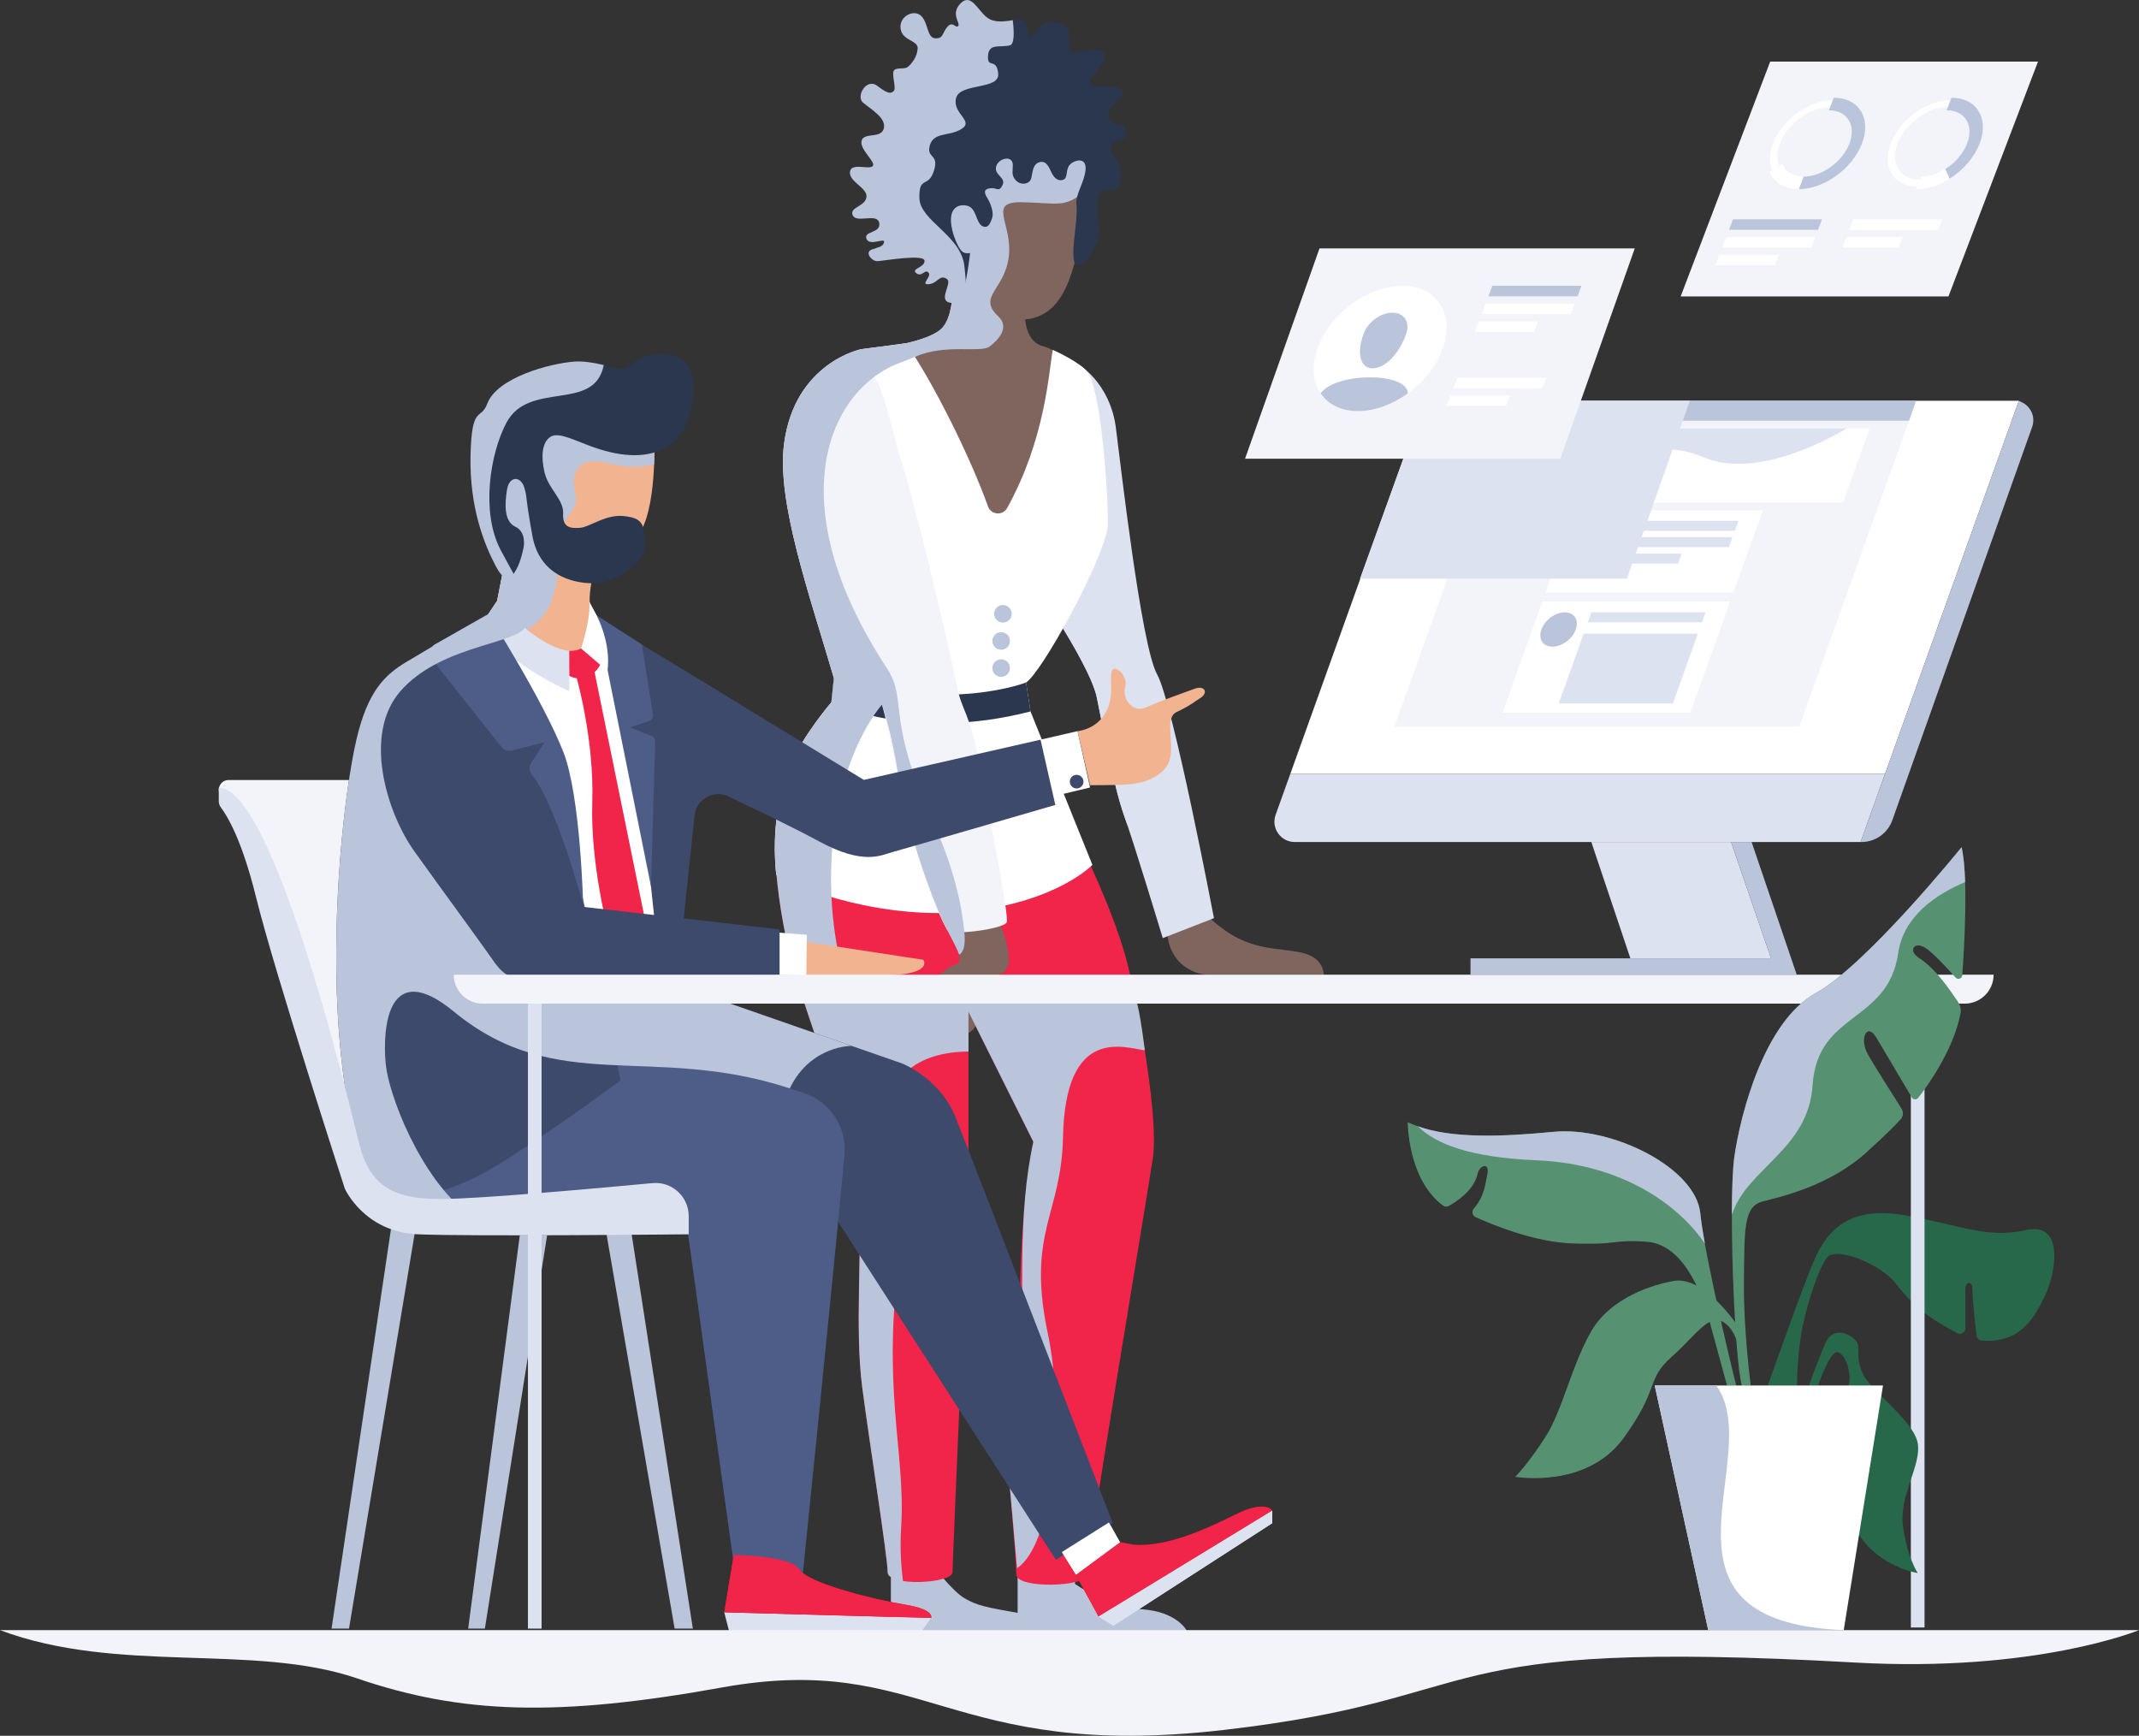 <svg xmlns="http://www.w3.org/2000/svg" viewBox="0 0 544.96 442.228"><rect x="0" y="0" width="544.96" height="442.228" fill="#333333" stroke="none"/><defs><style>.cls-1{fill:#f2f4fa;}.cls-2{fill:#f1244a;}.cls-3{fill:#fff;}.cls-4{fill:#f2b391;}.cls-5{fill:red;}.cls-6{fill:#80645e;}.cls-7,.cls-8{fill:#bac4db;}.cls-9,.cls-10{fill:#dde2f0;}.cls-11{fill:#3d4a6b;}.cls-12{fill:#28684a;}.cls-13{fill:#2b364f;}.cls-14{fill:#569272;}.cls-15{fill:#4d5d87;}.cls-10,.cls-8{mix-blend-mode:multiply;}.cls-16{isolation:isolate;}</style></defs><g class="cls-16"><g id="_&#xEB;&#xCE;&#xD3;&#xC8;_1"><g><path class="cls-12" d="m450.396,352.987s9.086-25.9,12.086-32.536c3-6.636,8.412-13.229,22.335-10.908,13.923,2.321,21.274,6.182,31.33,3.862,10.056-2.321,7.539,11.349,4.832,16.764-2.597,5.194-5.906,12.169-16.074,11.361-.744-.059-1.33-.666-1.33-1.412,0,0-1.037-7.858-1.037-11.496,0-2.374-1.816-2.374-1.816.013v9.767c0,1.076-1.152,1.759-2.092,1.236-4.158-2.313-10.051-5.228-15.408-12.37-3.99-5.32-15.637-9.862-17.812-6.816-2.175,3.046-4.665,10.647-6.115,17.319-1.45,6.671-1.453,15.217-1.453,15.217h-7.445Z"></path><polygon class="cls-7" points="84.471 414.928 88.919 414.928 105.743 313.71 99.681 312.658 84.471 414.928"></polygon><polygon class="cls-7" points="119.279 414.928 123.533 414.928 139.39 314.726 132.429 314.726 119.279 414.928"></polygon><polygon class="cls-7" points="171.878 414.928 176.519 414.928 160.855 314.009 154.474 314.145 171.878 414.928"></polygon><g><path class="cls-6" d="m274.233,65.43c1.74-5.995,2.901-22.045,2.901-22.045l-2.707-6.381h-23.012l-15.47,16.824,2.127,11.603c1.185,2.549,2.774,5.058,4.692,7.311-.005,2.73-.324,7.981-2.555,10.63-3.094,3.674-15.181,5.122-15.764,5.207-1.56.227,19.438,50.679,19.438,50.679h15.857l12.763-44.09s-1.354-5.608-6.768-6.962c-3.264-.816-4.274-4.226-4.565-6.811,9.151-.851,11.388-10.189,13.064-15.965Z"></path><path class="cls-8" d="m278.922,37.003h-27.508l-15.47,16.824,2.127,11.603c1.185,2.549,2.774,5.058,4.692,7.311-.005,2.73-.324,7.981-2.555,10.63-1.64,1.947-5.805,3.269-9.445,4.094l2.338,3.438c7.852-3.442,16.676-.881,19.012-2.612,2.337-1.731,5.184-4.919,2.201-7.712-5.411-5.068,1.74-6.768,2.707-15.277s-5.608-13.971,3.384-13.778c8.992.193,10.974,1.499,15.712-2.659l2.804-11.862Z"></path><path class="cls-13" d="m247.16,64.463s-1.135,9.753-2.417,11.506c-1.283,1.753-4.559,1.658-3.947-.911.612-2.57,1.486-3.678-.075-4.248-1.561-.57-1.996,1.461-4.172,1.606s.943-1.958,0-2.973c-.943-1.015-1.668,1.305-3.118.145-1.45-1.16,2.321-1.45,2.103-3.191-.218-1.74-10.515.073-11.965.145s-3.408-2.248-1.45-2.973c1.958-.725,2.828-.653,3.118-1.885.29-1.233-3.771,1.16-4.496-.87-.725-2.03,3.698-1.305,3.263-3.988-.435-2.683-5.801.145-6.744-1.958-.943-2.103,3.046-2.175,3.481-4.569.435-2.393-4.423-3.916-4.206-6.454.217-2.538,4.859-.508,5.801-1.523s-3.408-4.206-2.828-6.454c.58-2.248,4.931-.435,5.656-3.118.725-2.683-3.408-5.004-5.294-6.599-1.885-1.595.87-6.381,3.626-4.279,2.756,2.103,3.481,2.03,4.206,1.305s-.58-4.133,0-5.149c.58-1.015,2.683-.217,3.626-1.015s2.321-2.466,2.466-4.641-3.916-1.885-4.351-5.076,3.481-5.076,5.294-3.191,1.414,5.548,3.553,5.656,1.74-1.45,3.118-2.973c1.378-1.523,2.103.58,2.719-.181s-2.067-3.082.616-5.765c2.683-2.683,4.278,1.74,6.744,3.626,2.466,1.885,6.164.508,8.484.508s1.595,3.191,2.321,4.206c.725,1.015.653-.798,2.901-2.611s6.345-.906,7.034,1.378c.689,2.284-.362,4.133.689,5.149,1.051,1.015,6.563-1.885,8.303.508,1.74,2.393-4.133,5.729-3.408,7.542.725,1.813,7.034-.145,8.122,2.175,1.088,2.321-4.643,3.321-3.433,6.786.749,2.145,3.914.761,4.349,3.281.554,3.21-3.245,1.728-3.826,4.001-.58,2.272,2.111,1.378,2.546,7.179s-4.351,2.683-5.584,5.076c-1.233,2.393.29,7.614.072,9.935-.217,2.321-3.068,7.463-4.786,7.832-1.718.369-1.74-.725-1.813-3.191-.072-2.466,1.16-9.21.798-11.965-.363-2.756,2.03-5.656,2.321-9.065.29-3.408-3.118-2.393-4.133-1.088s-.266,3.474-1.789,3.764c-1.523.29-2.345-1.009-2.852-2.097-.508-1.088-1.232-2.901-2.9-2.466s-1.769,2.142-2.131,3.954c-.363,1.813-2.787,2-3.947.695-1.16-1.305-.812-1.925-.786-3.858.04-2.999-4.544-1.585-4.303,1.064.145,1.589,2.542,2.273,1.668,4.019-.943,1.885-1.393.622-2.925.767-1.532.145-2.055.725-.967,2.466,1.088,1.74,1.644,3.874,1.282,5.034-.363,1.16-1.015,3.046-2.611,2.103-1.595-.943-1.378-4.641-3.843-5.149-2.466-.508-4.206.87-4.061,3.988s1.885,6.816,2.756,7.614,2.127.459,2.127.459Z"></path><path class="cls-6" d="m296.922,234.731l.662,4.445c.786,5.28,5.32,9.188,10.658,9.188h28.999s.29-4.351-5.656-5.656-12.328-.435-19.869-5.946c-7.542-5.511-5.946-7.107-5.946-7.107l-8.847,5.076Z"></path><path class="cls-9" d="m296.241,239.01l13.043-5.083s-10.433-54.888-14.494-62.14c-4.061-7.252-9.372-54.211-10.502-62.878-1.45-11.119-9.453-16.709-11.252-16.6l-5.801,62.074s10.732,16.244,12.183,23.205c1.45,6.962,4.351,22.915,6.962,30.167,2.611,7.252,9.862,31.255,9.862,31.255Z"></path><path class="cls-7" d="m227.022,403.378v12.13h39.783s1.934-2.901-6.768-4.448c-8.702-1.547-11.022-1.934-14.31-3.868-3.288-1.934-8.315-8.702-8.315-8.702l-10.39,1.16v3.727Z"></path><path class="cls-7" d="m259.264,404.683v10.825h43.123s-2.321-4.83-11.409-5.509c-9.089-.679-17.095-6.458-17.095-6.458v-2.923l-14.619.773v3.292Z"></path><path class="cls-2" d="m197.401,216.056s.222,16.735,6.024,34.912c5.801,18.177,14.697,40.996,15.47,53.759.773,12.763-1.16,34.034.773,48.731,1.934,14.697,6.478,43.316,6.478,47.087s16.534,2.901,16.534,0,4.061-95.431,4.061-95.431v-47.357l16.534,33.144s-4.351,21.755-3.191,49.601c1.16,27.846-3.336,32.342-3.336,32.342,0,0,2.175,24.511,2.175,28.281s18.274,3.191,17.984,0c-.29-3.191,15.373-96.302,16.824-106.164,1.45-9.862-3.336-36.983-6.527-49.601-3.191-12.618-11.771-30.015-11.771-30.015l-78.033.711Z"></path><path class="cls-10" d="m287.243,210.255c.565-11.633,7.14-28.579,1.526-38.998-6.677-12.392-1.865-23.769-6.716-44.985l-12.545,3.785-2.274,24.327s10.732,16.244,12.183,23.205c1.45,6.962,4.351,22.915,6.962,30.167.249.692.541,1.538.864,2.499Z"></path><path class="cls-3" d="m230.81,87.453c6.921,9.846,16.569,29.353,20.896,41.56.772,2.179,3.771,2.439,4.89.416,9.764-17.65,10.552-34.46,11.624-40.292,0,0,7.149,3.172,8.913,5.757,3.865,5.665,5.544,36.917,5.027,39.759-1.74,9.572-16.968,36.899-20.739,39.22l1.125,7.388,15.771,39.082s-8.671,9.162-30.55,11.773c-21.879,2.611-44.214-5.511-50.015-9.282-1.189-12.097.783-20.797,3.869-28.328,2.859-6.979,10.185-15.588,10.185-15.588l.64-6.175c-6.285-21.452-14.674-45.083-12.666-59.842,2.801-20.589,19.628-23.939,19.628-23.939l11.403-1.506Z"></path><path class="cls-6" d="m241.373,235.77l11.437-4.351s4.227,7.252,4.227,13.053-6.381,2.901-7.832,5.801c-1.45,2.901,1.16,9.862-1.45,12.183-2.611,2.321-6.962,2.321-9.862-4.931-2.901-7.252,3.191-11.023,5.801-11.893,2.611-.87-2.321-9.862-2.321-9.862Z"></path><path class="cls-13" d="m212.446,172.741l-.64,6.176s19.914,10.271,50.741,2.344l-1.125-7.388s-19.486,7.75-48.976-1.132Z"></path><path class="cls-1" d="m241.166,236.655c.435,2.03,14.711,0,15.318-1.674.607-1.674-3.933-24.577-6.698-39.347-2.765-14.77-4.786-14.213-6.091-21.32s-10.476-45.821-14.101-56.989c-3.626-11.168-4.877-25.624-12.365-23.63-17.967,4.786-15.43,24.594-12.529,36.487,2.901,11.893,18.401,44.422,19.996,49.353,1.595,4.931,5.656,27.411,9.572,39.739,3.916,12.328,6.899,17.38,6.899,17.38Z"></path><path class="cls-8" d="m216.332,254.135c-2.946-10.134-5.048-21.175-4.526-34.228,1.098-27.46,12.889-40.372,12.889-40.372,0,0,2.45,6.531,4.379,19.197,1.929,12.666,8.997,32.1,12.092,37.922,3.095,5.821,3.194,6.562,3.194,6.562,0,0,1.833-.491,1.34-5.551-.493-5.06-1.77-14.735-8.573-29.691-11.318-24.881-5.945-29.772-11.078-37.583-28.196-42.913-14.634-71.576,3.544-78.084,18.177-6.508,16.968-16.563,16.107-24.492-.861-7.928-11.32-11.519-11.462-17.341-.141-5.822,2.237-2.432,3.688-6.928,1.45-4.496-2.03-3.081-1.015-6.544,1.015-3.463,4.958-2.161,8.122-4.188,3.163-2.027-2.466-3.916-1.45-7.832,1.015-3.916,11.168-2.03,10.732-6.236-.435-4.206-2.781-1.112-2.599-4.496.182-3.384,3.083-2.03,5.597-2.707,1.108-.298,1.089-3.215.721-6.385-2.139.299-4.691.728-6.546-.691-2.466-1.885-4.061-6.309-6.744-3.626s0,5.004-.616,5.765c-.616.761-1.342-1.342-2.719.181-1.378,1.523-.979,3.082-3.118,2.973-2.139-.109-1.74-3.771-3.553-5.656-1.813-1.885-5.729,0-5.294,3.191s4.496,2.901,4.351,5.076c-.145,2.175-1.523,3.843-2.466,4.641-.943.798-3.046,0-3.626,1.015s.725,4.423,0,5.149c-.725.725-1.45.798-4.206-1.305-2.756-2.103-5.511,2.683-3.626,4.278,1.885,1.595,6.019,3.916,5.294,6.599-.725,2.683-5.076.87-5.656,3.118-.58,2.248,3.771,5.439,2.828,6.454-.943,1.015-5.584-1.015-5.801,1.523-.218,2.538,4.641,4.061,4.206,6.454-.435,2.393-4.423,2.466-3.481,4.569.943,2.103,6.309-.725,6.744,1.958.435,2.683-3.988,1.958-3.263,3.988.725,2.03,4.786-.362,4.496.87-.29,1.233-1.16,1.16-3.118,1.885-1.958.725,0,3.046,1.45,2.973,1.45-.072,11.748-1.885,11.965-.145.217,1.74-3.553,2.03-2.103,3.191,1.45,1.16,2.175-1.16,3.118-.145.943,1.015-2.175,3.118,0,2.973,2.175-.145,2.611-2.175,4.172-1.606,1.561.57.687,1.679.075,4.248-.35,1.471.575,2.128,1.67,2.094-.321,2.284-.967,4.688-2.257,6.22-1.633,1.939-5.769,3.257-9.398,4.083l-.001-.001-11.403,1.506s-16.827,3.349-19.628,23.939c-2.008,14.759,6.381,38.391,12.666,59.842l-.64,6.176c-.002.002-7.327,8.61-10.185,15.588-2.477,6.046-4.232,12.848-4.215,21.552h-.004s.001.058.003.151c.009,2.094.118,4.295.347,6.626.024.016.054.033.079.049.608,6.55,2.072,17.048,5.595,28.087,5.801,18.177,14.697,40.996,15.47,53.759s-1.16,34.034.773,48.731c1.934,14.697,6.478,43.316,6.478,47.087,0,.523.327.954.875,1.306v13.463h5.778c-1.871-5.985-3.91-15.329-3.208-26.299,1.226-19.144-5.281-35.388-.142-71.066,2.601-18.054,3.795-20.797-.99-33.533-3.491-9.291,5.114-16.504,18.281-16.504v-10.156l16.534,33.144c-4.093,18.298-2.434,39.521-2.869,57.07-.435,17.549-3.658,24.873-3.658,24.873l2.36,26.68c9.642-6.275,11.977-40.346,7.88-59.627-5.504-25.901,3.432-30.294,3.838-50.222.58-28.434,15.54-22.778,20.844-22.076-1.569-12.526-2.481-13.465-2.481-13.465h-72.858Z"></path><circle class="cls-8" cx="255.514" cy="156.376" r="2.239"></circle><path class="cls-8" d="m257.303,163.295c0,1.236-1.002,2.239-2.239,2.239s-2.239-1.002-2.239-2.239,1.002-2.239,2.239-2.239,2.239,1.002,2.239,2.239Z"></path><circle class="cls-8" cx="255.064" cy="170.214" r="2.239"></circle></g><path class="cls-1" d="m58.238,198.732h38.529l-2.611,101.233s-19.144-65.555-24.075-78.318c-2.983-7.721-9.151-14.487-13.559-18.627-1.637-1.538-.531-4.288,1.715-4.288Z"></path><g><polygon class="cls-3" points="122.273 159.638 146.796 163.857 149.552 162.02 158.689 172.124 175.463 253.845 141.915 265.738 115.991 163.405 122.273 159.638"></polygon><path class="cls-5" d="m274.101,401.265l5.801,10.587,44.235-26.976s-1.595-2.901-9.427,1.015c-7.832,3.916-17.549,8.267-25.816,7.687l-3.553-.653-11.24,8.339Z"></path><polygon class="cls-9" points="283.673 414.173 324.137 388.067 324.137 384.876 279.902 411.853 283.673 414.173"></polygon><polygon class="cls-9" points="285.341 392.926 282.516 387.889 270.527 395.43 274.141 401.184 285.341 392.926"></polygon><path class="cls-5" d="m186.936,396.17l-2.417,14.6,52.695,1.45s1.064-2.127-6.575-3.384c-7.638-1.257-24.752-5.415-26.976-8.992-2.224-3.578-16.727-3.674-16.727-3.674Z"></path><polygon class="cls-3" points="265.098 188.451 274.525 186.276 277.716 200.634 265.775 203.494 265.098 188.451"></polygon><polygon class="cls-9" points="185.731 415.508 234.893 415.508 237.214 412.221 184.519 410.77 185.731 415.508"></polygon><path class="cls-4" d="m274.525,186.276s4.24-.285,6.797-4.128c2.904-4.366,1.208-9.393,1.927-11.202.768-1.934,4.285,1.355,3.408,4.146-.792,2.524,1.598,6.833,5.417,5.092,3.819-1.74,10.309-3.944,12.132-4.657,2.828-1.106,3.784,1.088,1.448,2.417-1.074.611-2.121,1.699-5.895,3.471-3.773,1.773.726,10.273-2.965,14.414-3.509,3.936-9.073,4.015-11.056,4.112-1.982.097-8.023.113-8.023.113l-3.191-13.778Z"></path><path class="cls-15" d="m152.012,156.834l11.518,7.392,2.836,17.777c.118.74-.317,1.457-1.028,1.694l-4.858,1.619,5.472,2.16c.6.237.987.824.969,1.469l-1.06,36.94-13.848-69.051Z"></path><path class="cls-9" d="m126.679,153.063s9.862,11.822,18.371,12.763v10.249s-14.034-5.801-22.777-16.437l4.407-6.575Z"></path><path class="cls-15" d="m127.818,190.405l-17.8-22.475c-.946-1.194-.604-2.95.72-3.702l13.66-7.761s14.019,22.035,19.142,35.154c4.39,11.241,5.028,38.869,5.028,38.869,0,0-6.737-25.327-13.083-33.135-.688-.846-.751-2.031-.163-2.95l3.384-5.297-8.32,2.121c-.943.24-1.94-.08-2.567-.824Z"></path><polygon class="cls-13" points="146.959 172.883 155.04 237.505 165.355 233.767 151.486 171.257 146.959 172.883"></polygon><path class="cls-4" d="m205.21,239.938l30.018,4.589s2.228,2.937-6.184,3.807c-8.412.87-23.833.171-23.833.171v-8.566Z"></path><path class="cls-13" d="m145.05,166.302s1.112-1.476,3.408-.782l4.58,3.646s-2.658,5.616-7.988,3.042v-5.905Z"></path><path class="cls-3" d="m149.885,153.063l2.127,3.771s3.756,6.863,2.748,14.142l-6.72-5.789s2.811-7.289,1.845-12.123Z"></path><path class="cls-11" d="m276.039,199.142c0,.961-.779,1.74-1.74,1.74s-1.74-.779-1.74-1.74.779-1.74,1.74-1.74,1.74.779,1.74,1.74Z"></path><polygon class="cls-3" points="122.273 159.638 146.796 163.857 149.552 162.02 158.689 172.124 175.463 253.845 141.915 265.738 115.991 163.405 122.273 159.638"></polygon><path class="cls-11" d="m164.895,248.334l64.975,22.625s9.572,3.771,13.488,13.488,40.174,103.698,40.174,103.698l-14.503,9.282-63.524-98.622-10.228-7.321-44.885-32.128,14.503-11.023Z"></path><path class="cls-4" d="m166.698,112.144l-30.457-4.448,2.256,11.947-12.215,1.88,2.901,18.661-3.771,19.241,18.371,12.956s9.09-13.277,7.155-16.147c-1.863-2.763.319-11.576,2.115-17.522,3.808.497,7.557.172,9.487-2.299,4.835-6.188,4.158-24.269,4.158-24.269Z"></path><path class="cls-11" d="m265.098,188.451l-45.018,10.249-39.608-24.186-19.324-11.734-3.046,19.144,3.916,7.977,6.671,62.509s7.107,19.144,10.442,18.564c3.336-.58,10.442-7.252,10.442-7.252-3.916-3.191-16.826-16.099-16.826-16.099l4.215-39.895c.438-4.143,4.831-6.615,8.595-4.83,7.706,3.655,17.17,8.24,23.113,11.463,11.409,6.188,15.82,3.502,18.709,2.728,2.889-.774,41.489-12.01,41.489-12.01l-3.771-16.63Z"></path><path class="cls-8" d="m136.241,107.696l2.256,11.947-12.215,1.88,2.901,18.661-3.771,19.241,3.849,2.715c6.753-1.06,10.204-5.799,11.348-9.382,1.837-5.753,1.801-7.165.447-12.966-1.354-5.801,6.901-8.644,5.549-13.961-1.352-5.318.578-9.862,8.326-7.832,5.766,1.511,9.954.773,11.721.297.142-3.557.045-6.151.045-6.151l-30.457-4.448Z"></path><path class="cls-13" d="m133.414,139.41s-.677,3.578-1.837,5.608c-1.16,2.03-2.514,4.448-5.318-.87-2.804-5.318-6.671-14.793-6.381-28.04.29-13.246,2.564-8.761,4.254-13.246,2.514-6.671,15.867-10.13,22.142-10.732,5.039-.483,8.514,1.12,10.471,1.64,4.987,1.324,3.966-4.571,13.548-3.485,7.362.835,7.201,9.117,5.171,16.073-1.992,6.828-9.329,13.382-25.709,7.044-4.81-1.861-7.928-3.384-9.766-1.934-1.837,1.45-2.224,4.738-1.257,8.895s4.931,6.962,4.738,10.442,1.644,3.868,4.254,3.674,6.519-3.481,11.159-2.997c4.641.483,5.422,1.823,5.422,7.43s-9.155,9.587-12.82,9.684-13.817-.87-15.848-12.086c-2.03-11.216-1.16-9.089-2.03-12.183-.87-3.094-3.868-3.191-4.448.483-.58,3.674-.773,8.025,2.127,9.379,2.901,1.354,2.127,5.221,2.127,5.221Z"></path><path class="cls-2" d="m274.101,401.265l5.801,10.587,44.235-26.976s-1.595-2.901-9.427,1.015c-7.832,3.916-17.549,8.267-25.816,7.687l-3.553-.653-11.24,8.339Z"></path><polygon class="cls-9" points="283.673 414.173 324.137 388.067 324.137 384.876 279.902 411.853 283.673 414.173"></polygon><polygon class="cls-3" points="285.341 392.926 282.516 387.889 270.527 395.43 274.141 401.184 285.341 392.926"></polygon><path class="cls-15" d="m215.151,294.274c-2.89,31.343-10.713,107.675-10.713,107.675h-17.017l-12.956-93.594-68.455,1.16-12.183-9.089,54.726-40.415,56.21,18.445c6.729,2.208,11.039,8.766,10.389,15.819Z"></path><path class="cls-11" d="m117.1,160.613s-6.899,4.065-13.426,7.952c-5.574,3.32-9.966,7.413-12.866,19.886-2.901,12.473-6.337,41.85-4.738,70.196.795,14.093,3.287,33.067,8.122,41.189,4.834,8.122,17.984,5.028,29.006-.967,11.023-5.995,34.905-23.592,34.905-23.592l-15.367-74.257-3.191-13.214-22.445-27.194Z"></path><path class="cls-2" d="m186.936,396.17l-2.417,14.6,52.695,1.45s1.064-2.127-6.575-3.384c-7.638-1.257-24.752-5.415-26.976-8.992-2.224-3.578-16.727-3.674-16.727-3.674Z"></path><path class="cls-15" d="m152.012,156.834l11.518,7.392,2.836,17.777c.118.74-.317,1.457-1.028,1.694l-4.858,1.619,5.472,2.16c.6.237.987.824.969,1.469l-1.06,36.94-13.848-69.051Z"></path><path class="cls-9" d="m126.679,153.063s9.862,11.822,18.371,12.763v10.249s-14.034-5.801-22.777-16.437l4.407-6.575Z"></path><path class="cls-15" d="m127.818,190.405l-17.8-22.475c-.946-1.194-.604-2.95.72-3.702l13.66-7.761s14.019,22.035,19.142,35.154c4.39,11.241,5.028,38.869,5.028,38.869,0,0-6.737-25.327-13.083-33.135-.688-.846-.751-2.031-.163-2.95l3.384-5.297-8.32,2.121c-.943.24-1.94-.08-2.567-.824Z"></path><polygon class="cls-3" points="205.563 238.178 197.68 237.542 197.673 248.432 205.42 248.513 205.563 238.178"></polygon><path class="cls-2" d="m146.959,172.883s4.445,15.487,3.938,31.498,4.142,33.124,4.142,33.124l9.265-3.358-12.82-62.89-4.526,1.626Z"></path><path class="cls-11" d="m145.05,230.64l53.565,6.156v11.603l-65.168.967s-3.191,2.224-8.895-6.188c-5.705-8.412-23.306-30.752-27.882-40.665-7.735-16.756,8.043-35.994,16.491-25.688,4.76,5.808,25.256,32.502,31.889,53.816Z"></path><path class="cls-2" d="m145.05,165.826s2.013.065,2.99-.64l4.998,3.979s-2.658,5.616-7.988,3.042v-6.381Z"></path><path class="cls-3" d="m150.153,153.302l1.858,3.532s3.756,6.863,2.748,14.142l-6.72-5.789s2.473-7.213,2.113-11.884Z"></path><path class="cls-8" d="m115.602,257.713c-16.676-13.726-18.213,3.848-17.343,13.275.715,7.742,8.631,28.789,20.992,38.302l-13.243.225-9.01-6.722c-.286-.195-.569-.394-.833-.621l-2.34-1.746.516-.381c-.046-.074-.104-.132-.149-.208-4.834-8.122-7.327-27.097-8.122-41.189-1.599-28.346,1.837-57.723,4.738-70.196,2.901-12.473,7.293-16.566,12.866-19.886,2.205-1.313,4.447-2.644,6.457-3.834.173-.192.368-.368.607-.504l13.66-7.761,2.252-3.36,1.272-6.49c-.493-.507-1.041-1.289-1.663-2.469-2.804-5.318-6.671-14.793-6.381-28.04.29-13.246,2.564-8.761,4.254-13.246,2.514-6.671,15.857-10.249,22.142-10.732,2.226-.171,4.854.233,7.541.871-2.329,12.126-19.007,3.823-24.791,14.696-4.205,7.904-6.534,22.878-1.467,32.443,5.242,9.896,9.911,16.316,5.85,20.208-4.061,3.892-21.707,4.673-31.375,15.728-9.669,11.055-3.466,31.028,3.529,40.809,6.995,9.781,17.71,24.356,19.878,27.54s4.042,4.941,8.011,4.941,43.071-.595,43.071-.595l1.602,4.169,38.841,13.525s-10.443-.147-15.745,10.828c-35.211-11.554-59.272,2.104-85.615-19.579Z"></path></g><path class="cls-9" d="m175.463,314.469v-4.64c0-4.973-4.275-8.866-9.226-8.402-15.126,1.418-44.473,4.05-54.008,4.05-13.053,0-18.261-3.874-20.942-14.947-2.644-10.917-21.616-89.796-35.546-89.83v3.417c0,.613.213,1.202.587,1.688,1.428,1.86,5.237,7.878,8.911,22.804,4.641,18.854,22.625,74.257,22.625,74.257,0,0,4.931,11.023,18.564,11.603,13.633.58,69.035,0,69.035,0Z"></path><path class="cls-1" d="m115.602,248.334h392.315c0,4.069-3.298,7.367-7.367,7.367H122.969c-4.069,0-7.367-3.298-7.367-7.367h0Z"></path><rect class="cls-9" x="486.839" y="255.7" width="3.481" height="158.938"></rect><rect class="cls-9" x="134.501" y="255.7" width="3.481" height="159.227"></rect><g><path class="cls-12" d="m460.887,352.987s2.03-5.886,4.206-10.818,7.397-1.74,8.122,0-.58,3.723,1.45,7.977c2.03,4.254,12.899,11.852,13.914,17.508s-4.774,13.281-3.759,21.113c1.015,7.832,3.759,12.012,3.759,12.012,0,0-13.891-2.192-17.601-15.68-3.71-13.488-.931-28.982,0-32.112.931-3.131-.882-8.134-2.84-8.497-1.958-.363-4.931,8.497-4.931,8.497h-2.321Z"></path><path class="cls-14" d="m446.048,352.987s-1.855-13.982-1.741-26.046c.131-13.877-.165-19.604,4.883-20.874,4.417-1.111,16.917-3.927,26.344-12.484,5.112-4.641,7.555-7.129,8.719-8.435.666-.746.746-1.846.21-2.69-1.917-3.016-6.574-10.376-8.494-13.676-2.447-4.206-.246-8.334,2.03-4.496l9.086,15.316c.353.595,1.19.654,1.615.108,2.401-3.08,8.941-12.124,10.775-21.425.205-1.04-.004-2.114-.599-2.991-2.085-3.073-5.734-8.536-9.981-11.24-2.788-1.775-1.294-4.257,1.431-2.683,1.905,1.1,5.752,5.268,7.896,7.677.576.648,1.647.288,1.71-.577.472-6.53,1.598-25.045-.179-32.626,0,0-24.221,30.022-37.201,37.201-12.98,7.179-19.072,30.529-20.667,41.552-1.595,11.023,0,51.657,1.885,58.388h2.275Z"></path><path class="cls-14" d="m442.323,352.987s-7.977-32.282-9.137-43.885c-1.16-11.603-22.48-22.19-37.418-20.74-14.938,1.45-28.427,1.74-37.128-2.466,0,0,0,14.616,9.008,21.261.441.325,1.037.338,1.515.071,1.857-1.037,6.347-3.93,7.262-8.086.524-2.381,3.17-3.06,2.519-.048-.571,2.64-.698,5.665-3.455,8.814-.616.704-.37,1.809.481,2.196,4.186,1.904,14.905,6.343,24.511,6.684,12.255.435,9.79-1.015,18.927-.435,9.137.58,13.923,12.183,16.099,20.16s4.496,16.474,4.496,16.474h2.321Z"></path><path class="cls-14" d="m442.777,337.892s-8.476-12.981-16.408-11.531c-4.92.9-16.099,4.019-21.175,13.177-5.076,9.158-7.107,19.746-11.458,26.562-4.351,6.817-7.687,10.152-7.687,10.152,0,0,18.104,3.191,27.592-9.862,9.488-13.053,5.476-14.648,12.292-20.74,6.816-6.091,9.862-11.893,14.068-8.122,4.206,3.771,3.21,12.43,3.21,12.43l-.435-12.067Z"></path><polygon class="cls-3" points="440.002 352.987 421.583 352.987 435.216 415.315 469.734 415.315 479.741 352.987 440.002 352.987"></polygon><path class="cls-8" d="m434.349,316.843c-.543-3.023-.96-5.704-1.163-7.74-1.16-11.603-22.48-22.19-37.418-20.74-13.54,1.315-25.875,1.664-34.548-1.412,4.56,4.475,13.12,7.941,30.297,8.664,22.58.951,36.726,12.108,42.834,21.228Z"></path><path class="cls-8" d="m499.756,215.846s-24.22,30.022-37.201,37.201c-12.98,7.179-19.072,30.529-20.667,41.552-.449,3.101-.645,8.546-.653,14.921,3.761-11.845,19.508-16.589,20.568-33.05,1.214-18.854,19.199-15.664,21.809-33.648,1.36-9.37,9.53-14.916,17.046-18.084-.112-3.517-.382-6.674-.902-8.892Z"></path><path class="cls-7" d="m437.251,352.987h-15.668l13.633,62.327h34.518c-53.176-2.175-19.465-44.343-32.483-62.327Z"></path></g><path class="cls-1" d="m0,415.315h544.96s-26.272,10.865-72.425,8.256c-111.868-6.322-90.246,9.051-160.714,17.173-70.468,8.122-76.097-20.173-128.009-10.796-41.751,7.542-66.293,6.73-92.814-2.332-26.521-9.062-60.842-.989-90.999-12.301Z"></path><g><path class="cls-3" d="m480.265,197.132h-151.518l31.576-88.03c1.505-4.195,5.481-6.993,9.937-6.993h144.09l-34.084,95.022Z"></path><path class="cls-9" d="m474.026,214.527h-144.153c-3.587,0-6.09-3.556-4.879-6.933l3.753-10.462h151.518l-6.239,17.395Z"></path><path class="cls-7" d="m474.235,214.527h-.209l40.324-112.417.887.444c2.284,1.142,3.358,3.808,2.502,6.215l-35.627,100.2c-1.185,3.333-4.34,5.559-7.877,5.559Z"></path><polygon class="cls-9" points="405.429 214.527 415.374 244.159 451.217 244.159 441.034 214.527 405.429 214.527"></polygon><polygon class="cls-7" points="374.643 244.159 374.643 248.334 457.761 248.334 446.261 214.527 441.034 214.527 451.217 244.159 374.643 244.159"></polygon><g><polygon class="cls-7" points="486.353 107.214 383.196 107.214 385.026 102.11 488.184 102.11 486.353 107.214"></polygon><polygon class="cls-1" points="458.41 185.117 355.252 185.117 383.196 107.214 486.353 107.214 458.41 185.117"></polygon><polygon class="cls-3" points="430.642 181.571 382.808 181.571 392.968 153.246 440.802 153.246 430.642 181.571"></polygon><polygon class="cls-3" points="441.624 150.952 393.791 150.952 401.293 130.037 449.127 130.037 441.624 150.952"></polygon><polygon class="cls-3" points="469.537 128.087 401.993 128.087 408.78 109.164 476.325 109.164 469.537 128.087"></polygon><path class="cls-9" d="m404.102,122.207s14.792-12.31,29.707-5.787c14.916,6.524,36.588-7.255,36.588-7.255h-61.617l-4.678,13.043Z"></path><path class="cls-7" d="m403.281,116.463c-1.446,4.031-5.886,7.299-9.917,7.299s-6.127-3.268-4.681-7.299c1.446-4.031,5.886-7.299,9.917-7.299s6.127,3.268,4.681,7.299Z"></path><path class="cls-7" d="m409.828,137.067c-.867,2.417-3.53,4.377-5.947,4.377s-3.674-1.96-2.807-4.377,3.53-4.377,5.947-4.377,3.674,1.96,2.807,4.377Z"></path><path class="cls-7" d="m401.465,160.382c-.867,2.417-3.53,4.377-5.947,4.377s-3.674-1.96-2.807-4.377c.867-2.417,3.53-4.377,5.947-4.377s3.674,1.96,2.807,4.377Z"></path><polygon class="cls-9" points="441.976 135.231 412.897 135.231 413.808 132.69 442.888 132.69 441.976 135.231"></polygon><g><polygon class="cls-9" points="395.501 132.578 384.96 132.578 385.872 130.037 396.413 130.037 395.501 132.578"></polygon><polygon class="cls-9" points="395.501 136.872 383.42 136.872 384.332 134.33 396.413 134.33 395.501 136.872"></polygon><polygon class="cls-9" points="389.875 141.166 381.88 141.166 382.792 138.624 390.786 138.624 389.875 141.166"></polygon><polygon class="cls-9" points="389.672 145.459 380.34 145.459 381.252 142.917 390.584 142.917 389.672 145.459"></polygon></g><polygon class="cls-9" points="433.613 158.546 404.534 158.546 405.445 156.005 434.525 156.005 433.613 158.546"></polygon><polygon class="cls-9" points="426.202 179.208 397.122 179.208 403.494 161.445 432.574 161.445 426.202 179.208"></polygon><polygon class="cls-9" points="440.476 139.414 411.396 139.414 412.308 136.872 441.388 136.872 440.476 139.414"></polygon><polygon class="cls-9" points="427.536 143.596 409.896 143.596 410.808 141.054 428.448 141.054 427.536 143.596"></polygon></g><path class="cls-10" d="m414.493,147.414h-68.003l13.886-38.417c1.494-4.133,5.418-6.887,9.813-6.887h60.341l-16.037,45.304Z"></path></g><g><polygon class="cls-1" points="496.414 75.525 428.185 75.525 450.994 15.701 519.224 15.701 496.414 75.525"></polygon><g><path class="cls-3" d="m458.544,47.566c-6.077,0-9.136-4.944-6.819-11.021,2.317-6.077,9.146-11.021,15.223-11.021s9.136,4.944,6.819,11.021c-2.317,6.077-9.146,11.021-15.223,11.021Zm7.739-20.296c-5.114,0-10.862,4.161-12.812,9.275s.625,9.275,5.739,9.275,10.862-4.161,12.812-9.275c1.95-5.114-.624-9.275-5.739-9.275Z"></path><path class="cls-3" d="m458.32,48.187c-3.444 0-6.277-1.516-7.465-4.422l3.272-1.987c1.494,3.653,6.576,4.277,11.329,1.39,4.753-2.886,7.405-8.206,5.912-11.859l3.272-1.986c2.06,5.039-1.598,12.378-8.156,16.36-2.776,1.686-5.635,2.504-8.164,2.504Z"></path><path class="cls-7" d="m458.306,48.192l1.222-3.204c4.655,0,9.887-3.788,11.662-8.443,1.775-4.656-.568-8.443-5.224-8.443l1.222-3.204c6.423,0,9.655,5.225,7.207,11.648-2.449,6.423-9.666,11.648-16.088,11.648Z"></path><path class="cls-3" d="m488.53,47.566c-6.077,0-9.136-4.944-6.819-11.021,2.317-6.077,9.146-11.021,15.223-11.021s9.136,4.944,6.819,11.021c-2.317,6.077-9.146,11.021-15.223,11.021Zm7.739-20.296c-5.114,0-10.862,4.161-12.812,9.275-1.95,5.114.624,9.275,5.739,9.275s10.862-4.161,12.812-9.275c1.95-5.114-.624-9.275-5.739-9.275Z"></path><path class="cls-3" d="m488.291,48.192l1.222-3.204c4.655,0,9.887-3.788,11.662-8.443,1.775-4.656-.568-8.443-5.224-8.443l1.222-3.204c6.423,0,9.655,5.225,7.207,11.648-2.449,6.423-9.666,11.648-16.088,11.648Z"></path><path class="cls-7" d="m496.713,45.533l-1.097-2.472c2.569-1.612,4.595-3.987,5.559-6.517,1.775-4.656-.568-8.443-5.224-8.443l1.222-3.204c6.423,0,9.655,5.225,7.207,11.648-1.331,3.49-4.125,6.766-7.667,8.989Z"></path><polygon class="cls-7" points="463.191 58.556 440.499 58.556 441.519 55.882 464.211 55.882 463.191 58.556"></polygon><polygon class="cls-3" points="461.47 63.069 438.779 63.069 439.798 60.395 462.49 60.395 461.47 63.069"></polygon><polygon class="cls-3" points="452.165 67.582 437.058 67.582 438.078 64.908 453.184 64.908 452.165 67.582"></polygon><polygon class="cls-3" points="493.818 58.556 471.127 58.556 472.147 55.882 494.838 55.882 493.818 58.556"></polygon><polygon class="cls-3" points="483.751 63.069 469.406 63.069 470.426 60.395 484.771 60.395 483.751 63.069"></polygon></g></g><g><polygon class="cls-1" points="397.526 116.87 317.204 116.87 336.169 63.292 416.492 63.292 397.526 116.87"></polygon><g><ellipse class="cls-3" cx="351.613" cy="88.783" rx="19.03" ry="13.376" transform="translate(25.126 246.645) rotate(-39.976)"></ellipse><path class="cls-7" d="m358.252,85.096c-1.88,5.305-5.532,8.741-8.534,8.741s-4.202-3.482-2.339-8.741c1.064-3.002,4.361-5.436,7.363-5.436s4.574,2.434,3.51,5.436Z"></path><path class="cls-7" d="m336.461,100.217c1.884,2.792,5.187,4.518,9.51,4.518s8.85-1.726,12.713-4.518c-.045-5.445-18.317-5.445-22.223,0Z"></path></g><g><polygon class="cls-7" points="401.884 75.502 379.192 75.502 380.212 72.828 402.904 72.828 401.884 75.502"></polygon><polygon class="cls-3" points="400.163 80.016 377.472 80.016 378.491 77.341 401.183 77.341 400.163 80.016"></polygon><polygon class="cls-3" points="390.858 84.528 375.751 84.528 376.771 81.854 391.877 81.854 390.858 84.528"></polygon><polygon class="cls-3" points="392.962 98.903 370.27 98.903 371.29 96.229 393.982 96.229 392.962 98.903"></polygon><polygon class="cls-3" points="383.656 103.416 368.55 103.416 369.569 100.742 384.676 100.742 383.656 103.416"></polygon></g></g></g></g></g></svg>